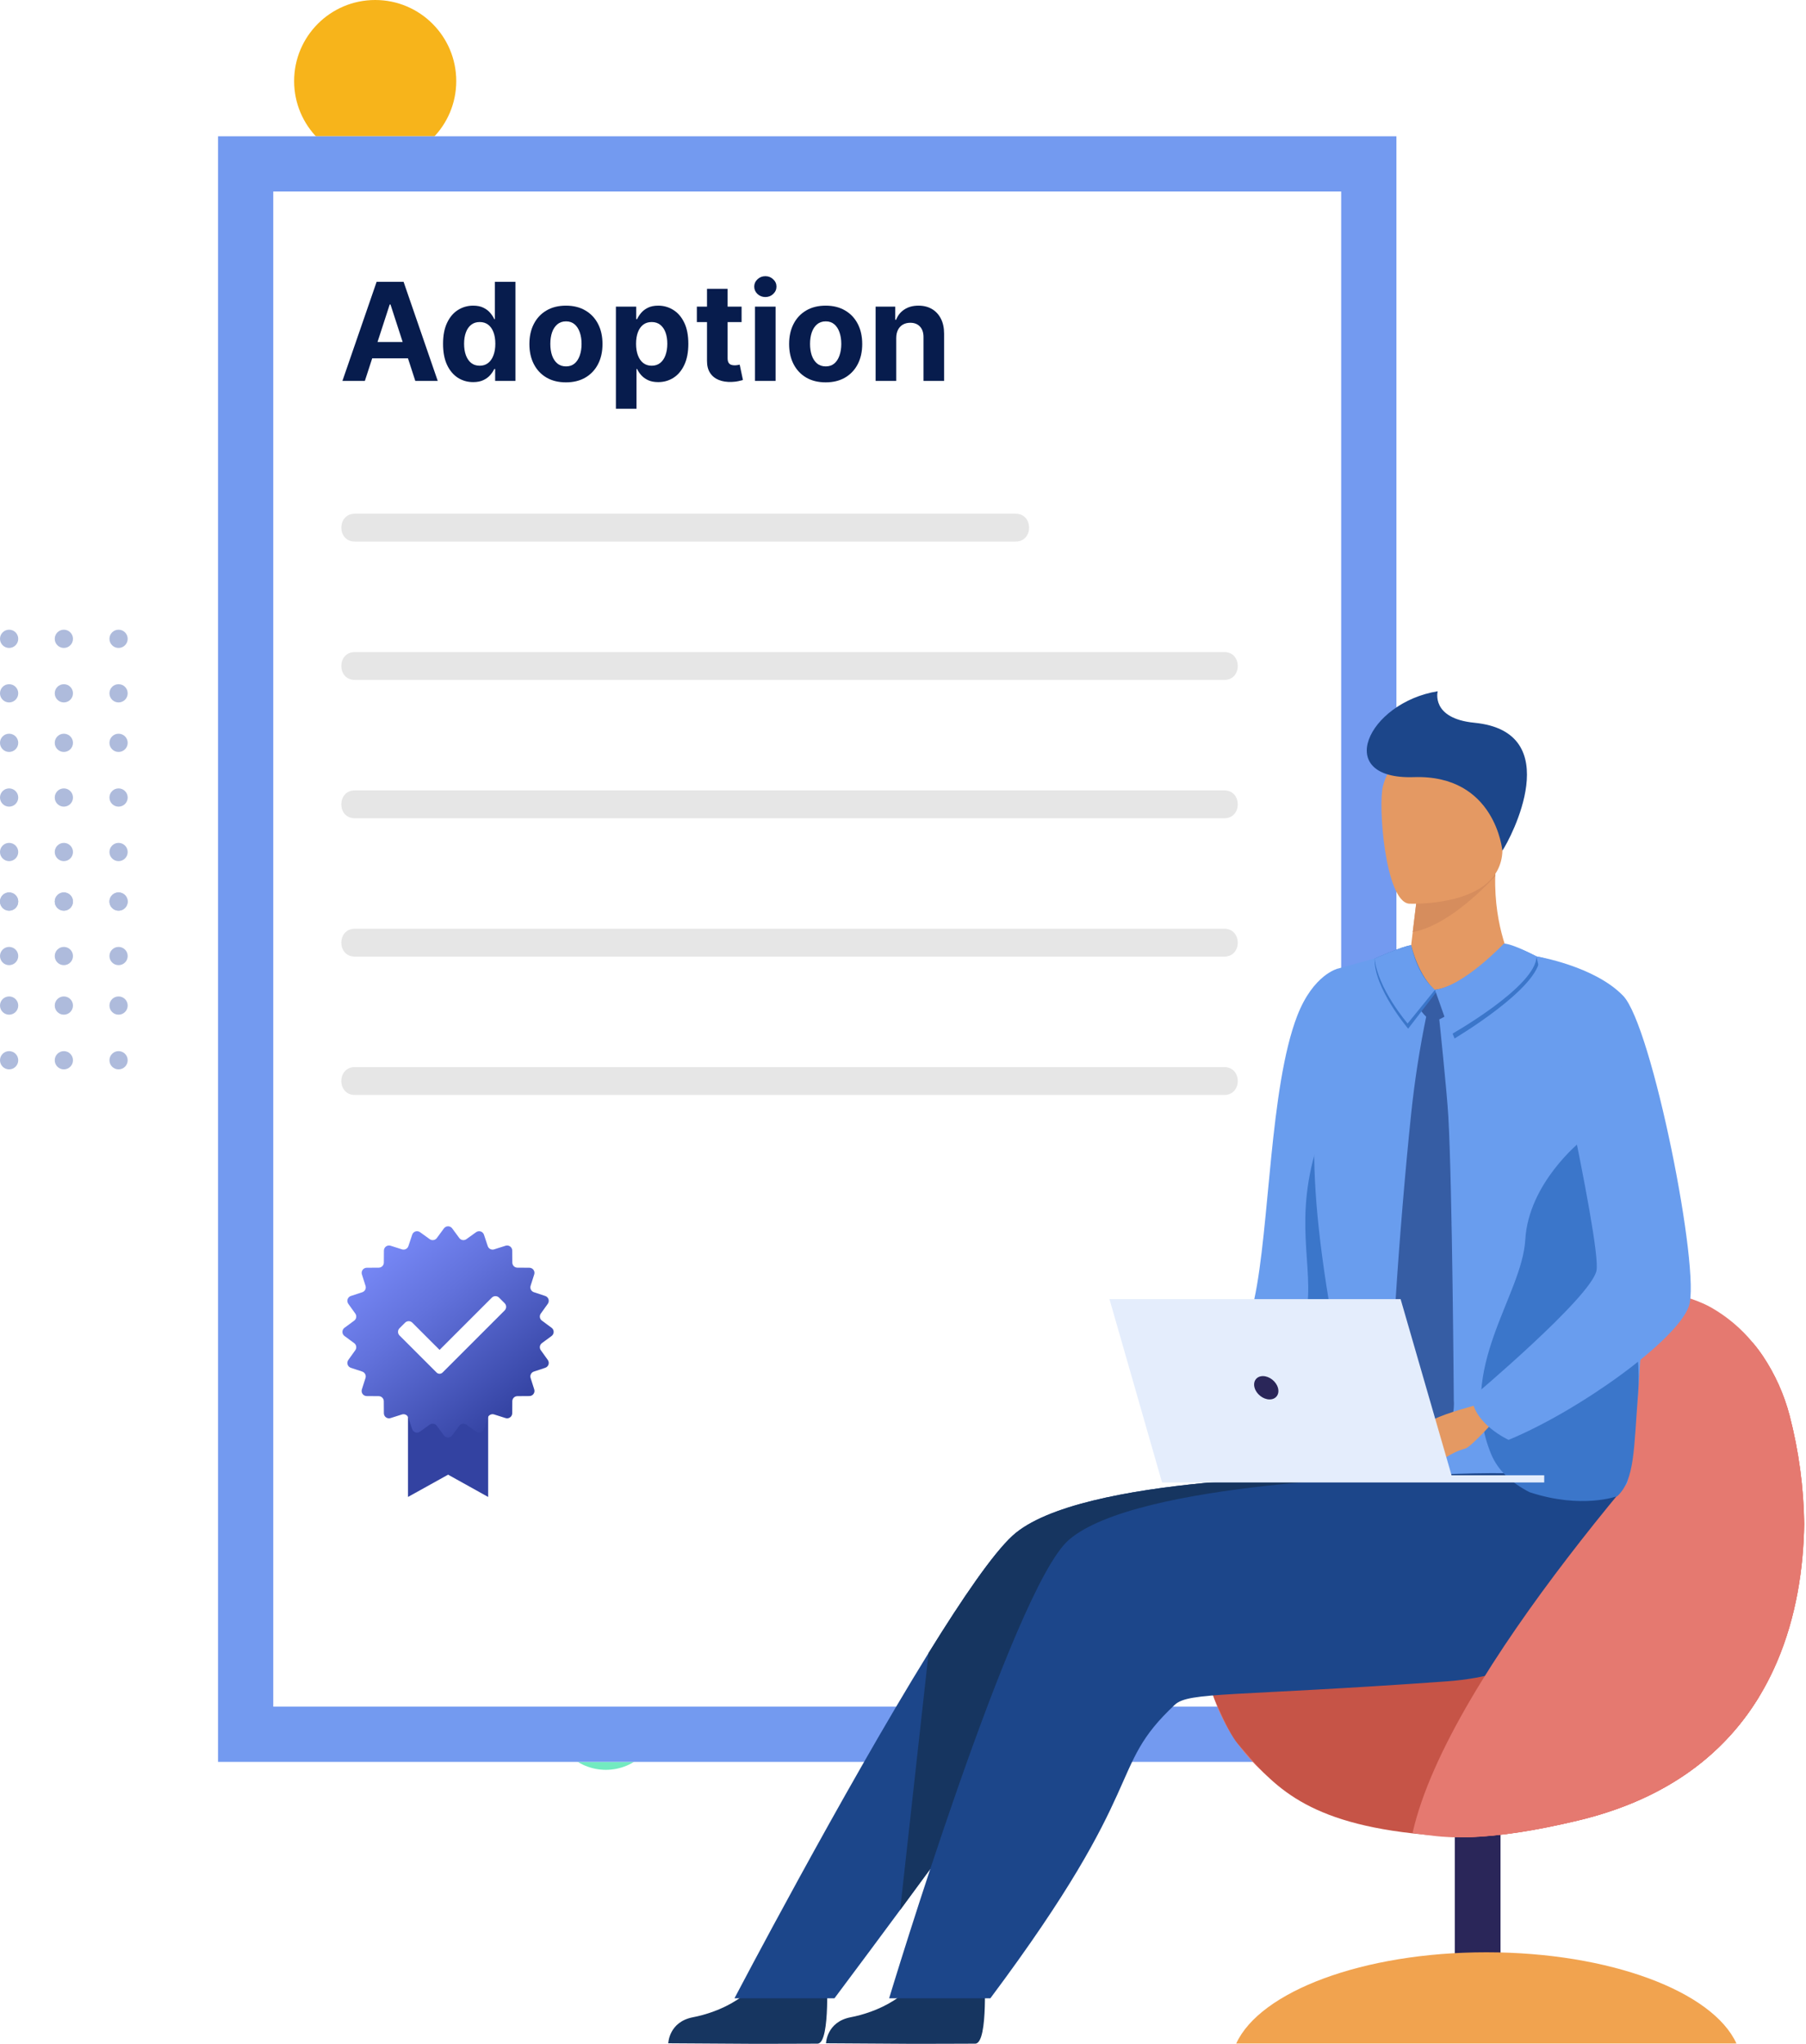 <svg width="327" height="370" viewBox="0 0 327 370" fill="none" xmlns="http://www.w3.org/2000/svg">
<ellipse cx="109.7" cy="310.7" rx="9.7" ry="9.7" fill="#73EAC0"/>
<circle cx="67.933" cy="14.677" r="14.677" fill="#F7B41B"/>
<circle cx="11.562" cy="163.208" r="1.651" transform="rotate(-90 11.562 163.208)" fill="#AEBBDC"/>
<circle cx="11.562" cy="154.243" r="1.651" transform="rotate(-90 11.562 154.243)" fill="#AEBBDC"/>
<circle cx="11.562" cy="144.38" r="1.651" transform="rotate(-90 11.562 144.38)" fill="#AEBBDC"/>
<circle cx="11.562" cy="134.478" r="1.651" transform="rotate(-90 11.562 134.478)" fill="#AEBBDC"/>
<circle cx="11.562" cy="125.513" r="1.651" transform="rotate(-90 11.562 125.513)" fill="#AEBBDC"/>
<circle cx="11.562" cy="115.649" r="1.651" transform="rotate(-90 11.562 115.649)" fill="#AEBBDC"/>
<circle cx="1.651" cy="163.208" r="1.651" transform="rotate(-90 1.651 163.208)" fill="#AEBBDC"/>
<circle cx="1.651" cy="154.243" r="1.651" transform="rotate(-90 1.651 154.243)" fill="#AEBBDC"/>
<circle cx="1.651" cy="144.38" r="1.651" transform="rotate(-90 1.651 144.38)" fill="#AEBBDC"/>
<circle cx="1.651" cy="134.478" r="1.651" transform="rotate(-90 1.651 134.478)" fill="#AEBBDC"/>
<circle cx="1.651" cy="125.513" r="1.651" transform="rotate(-90 1.651 125.513)" fill="#AEBBDC"/>
<circle cx="1.651" cy="115.649" r="1.651" transform="rotate(-90 1.651 115.649)" fill="#AEBBDC"/>
<circle cx="21.468" cy="163.208" r="1.651" transform="rotate(-90 21.468 163.208)" fill="#AEBBDC"/>
<circle cx="21.468" cy="154.243" r="1.651" transform="rotate(-90 21.468 154.243)" fill="#AEBBDC"/>
<circle cx="21.468" cy="144.38" r="1.651" transform="rotate(-90 21.468 144.38)" fill="#AEBBDC"/>
<circle cx="21.468" cy="134.478" r="1.651" transform="rotate(-90 21.468 134.478)" fill="#AEBBDC"/>
<circle cx="21.468" cy="125.513" r="1.651" transform="rotate(-90 21.468 125.513)" fill="#AEBBDC"/>
<circle cx="21.468" cy="115.649" r="1.651" transform="rotate(-90 21.468 115.649)" fill="#AEBBDC"/>
<circle cx="11.562" cy="191.942" r="1.651" transform="rotate(-90 11.562 191.942)" fill="#AEBBDC"/>
<circle cx="11.562" cy="182.04" r="1.651" transform="rotate(-90 11.562 182.04)" fill="#AEBBDC"/>
<circle cx="11.562" cy="173.075" r="1.651" transform="rotate(-90 11.562 173.075)" fill="#AEBBDC"/>
<circle cx="11.562" cy="163.212" r="1.651" transform="rotate(-90 11.562 163.212)" fill="#AEBBDC"/>
<circle cx="1.651" cy="191.942" r="1.651" transform="rotate(-90 1.651 191.942)" fill="#AEBBDC"/>
<circle cx="1.651" cy="182.04" r="1.651" transform="rotate(-90 1.651 182.04)" fill="#AEBBDC"/>
<circle cx="1.651" cy="173.075" r="1.651" transform="rotate(-90 1.651 173.075)" fill="#AEBBDC"/>
<circle cx="1.651" cy="163.212" r="1.651" transform="rotate(-90 1.651 163.212)" fill="#AEBBDC"/>
<circle cx="21.468" cy="191.942" r="1.651" transform="rotate(-90 21.468 191.942)" fill="#AEBBDC"/>
<circle cx="21.468" cy="182.04" r="1.651" transform="rotate(-90 21.468 182.04)" fill="#AEBBDC"/>
<circle cx="21.468" cy="173.075" r="1.651" transform="rotate(-90 21.468 173.075)" fill="#AEBBDC"/>
<circle cx="21.468" cy="163.212" r="1.651" transform="rotate(-90 21.468 163.212)" fill="#AEBBDC"/>
<g filter="url(#filter0_d_3576_4415)">
<path d="M252.838 14.672H39.478V308.961H252.838V14.672Z" fill="white"/>
<path d="M44.478 303.961V19.672H247.838V303.961H44.478Z" stroke="#739AF0" stroke-width="10"/>
</g>
<path d="M66.063 68.957H62L68.19 51.024H73.076L79.258 68.957H75.195L70.703 55.122H70.563L66.063 68.957ZM65.809 61.908H75.405V64.868H65.809V61.908Z" fill="#071C4D"/>
<path d="M85.676 69.175C84.654 69.175 83.729 68.913 82.9 68.388C82.077 67.856 81.424 67.077 80.939 66.05C80.46 65.016 80.221 63.75 80.221 62.249C80.221 60.709 80.469 59.427 80.965 58.406C81.462 57.378 82.121 56.611 82.944 56.103C83.773 55.589 84.681 55.332 85.667 55.332C86.42 55.332 87.048 55.461 87.55 55.718C88.058 55.969 88.466 56.284 88.776 56.663C89.091 57.037 89.33 57.405 89.494 57.767H89.607V51.024H93.329V68.957H89.651V66.803H89.494C89.319 67.176 89.07 67.547 88.749 67.915C88.434 68.276 88.023 68.577 87.515 68.817C87.013 69.056 86.4 69.175 85.676 69.175ZM86.858 66.207C87.459 66.207 87.967 66.044 88.382 65.717C88.802 65.384 89.123 64.92 89.345 64.325C89.572 63.729 89.686 63.032 89.686 62.232C89.686 61.432 89.575 60.738 89.353 60.148C89.132 59.559 88.811 59.103 88.39 58.782C87.97 58.461 87.459 58.301 86.858 58.301C86.245 58.301 85.729 58.467 85.308 58.8C84.888 59.132 84.57 59.594 84.354 60.183C84.138 60.773 84.03 61.456 84.03 62.232C84.03 63.014 84.138 63.706 84.354 64.307C84.576 64.903 84.894 65.37 85.308 65.708C85.729 66.041 86.245 66.207 86.858 66.207Z" fill="#071C4D"/>
<path d="M102.472 69.219C101.112 69.219 99.936 68.93 98.944 68.352C97.957 67.769 97.195 66.957 96.658 65.918C96.121 64.873 95.853 63.662 95.853 62.285C95.853 60.895 96.121 59.681 96.658 58.642C97.195 57.597 97.957 56.786 98.944 56.208C99.936 55.624 101.112 55.332 102.472 55.332C103.832 55.332 105.005 55.624 105.992 56.208C106.984 56.786 107.749 57.597 108.286 58.642C108.823 59.681 109.092 60.895 109.092 62.285C109.092 63.662 108.823 64.873 108.286 65.918C107.749 66.957 106.984 67.769 105.992 68.352C105.005 68.93 103.832 69.219 102.472 69.219ZM102.49 66.33C103.108 66.33 103.625 66.155 104.039 65.805C104.454 65.448 104.766 64.964 104.976 64.351C105.192 63.738 105.3 63.041 105.3 62.258C105.3 61.476 105.192 60.779 104.976 60.166C104.766 59.553 104.454 59.068 104.039 58.712C103.625 58.356 103.108 58.178 102.49 58.178C101.865 58.178 101.34 58.356 100.914 58.712C100.493 59.068 100.175 59.553 99.959 60.166C99.749 60.779 99.644 61.476 99.644 62.258C99.644 63.041 99.749 63.738 99.959 64.351C100.175 64.964 100.493 65.448 100.914 65.805C101.34 66.155 101.865 66.33 102.49 66.33Z" fill="#071C4D"/>
<path d="M111.517 74V55.508H115.194V57.767H115.361C115.524 57.405 115.761 57.037 116.07 56.663C116.385 56.284 116.794 55.969 117.296 55.718C117.804 55.461 118.434 55.332 119.187 55.332C120.168 55.332 121.073 55.589 121.901 56.103C122.73 56.611 123.393 57.378 123.889 58.406C124.385 59.427 124.633 60.709 124.633 62.249C124.633 63.75 124.391 65.016 123.907 66.05C123.428 67.077 122.774 67.856 121.945 68.388C121.122 68.913 120.2 69.175 119.178 69.175C118.455 69.175 117.839 69.056 117.331 68.817C116.829 68.577 116.417 68.276 116.096 67.915C115.775 67.547 115.53 67.176 115.361 66.803H115.247V74H111.517ZM115.168 62.232C115.168 63.032 115.279 63.729 115.501 64.325C115.723 64.92 116.044 65.384 116.464 65.717C116.884 66.044 117.395 66.207 117.996 66.207C118.603 66.207 119.117 66.041 119.537 65.708C119.958 65.37 120.276 64.903 120.492 64.307C120.714 63.706 120.825 63.014 120.825 62.232C120.825 61.456 120.717 60.773 120.501 60.183C120.285 59.594 119.966 59.132 119.546 58.8C119.126 58.467 118.609 58.301 117.996 58.301C117.389 58.301 116.876 58.461 116.455 58.782C116.041 59.103 115.723 59.559 115.501 60.148C115.279 60.738 115.168 61.432 115.168 62.232Z" fill="#071C4D"/>
<path d="M134.274 55.508V58.309H126.174V55.508H134.274ZM128.013 52.285H131.743V64.824C131.743 65.168 131.796 65.437 131.901 65.629C132.006 65.816 132.152 65.948 132.339 66.023C132.531 66.099 132.753 66.137 133.004 66.137C133.179 66.137 133.354 66.123 133.529 66.093C133.704 66.058 133.839 66.032 133.932 66.015L134.519 68.79C134.332 68.849 134.069 68.916 133.731 68.992C133.392 69.073 132.981 69.123 132.496 69.141C131.597 69.175 130.809 69.056 130.132 68.781C129.461 68.507 128.938 68.081 128.565 67.503C128.191 66.925 128.007 66.195 128.013 65.314V52.285Z" fill="#071C4D"/>
<path d="M136.703 68.957V55.508H140.433V68.957H136.703ZM138.577 53.774C138.023 53.774 137.547 53.59 137.15 53.222C136.759 52.849 136.563 52.402 136.563 51.883C136.563 51.369 136.759 50.928 137.15 50.56C137.547 50.187 138.023 50 138.577 50C139.132 50 139.605 50.187 139.996 50.56C140.393 50.928 140.591 51.369 140.591 51.883C140.591 52.402 140.393 52.849 139.996 53.222C139.605 53.59 139.132 53.774 138.577 53.774Z" fill="#071C4D"/>
<path d="M149.498 69.219C148.138 69.219 146.962 68.93 145.969 68.352C144.983 67.769 144.221 66.957 143.684 65.918C143.147 64.873 142.879 63.662 142.879 62.285C142.879 60.895 143.147 59.681 143.684 58.642C144.221 57.597 144.983 56.786 145.969 56.208C146.962 55.624 148.138 55.332 149.498 55.332C150.858 55.332 152.031 55.624 153.018 56.208C154.01 56.786 154.775 57.597 155.312 58.642C155.849 59.681 156.117 60.895 156.117 62.285C156.117 63.662 155.849 64.873 155.312 65.918C154.775 66.957 154.01 67.769 153.018 68.352C152.031 68.93 150.858 69.219 149.498 69.219ZM149.516 66.33C150.134 66.33 150.651 66.155 151.065 65.805C151.48 65.448 151.792 64.964 152.002 64.351C152.218 63.738 152.326 63.041 152.326 62.258C152.326 61.476 152.218 60.779 152.002 60.166C151.792 59.553 151.48 59.068 151.065 58.712C150.651 58.356 150.134 58.178 149.516 58.178C148.891 58.178 148.366 58.356 147.939 58.712C147.519 59.068 147.201 59.553 146.985 60.166C146.775 60.779 146.67 61.476 146.67 62.258C146.67 63.041 146.775 63.738 146.985 64.351C147.201 64.964 147.519 65.448 147.939 65.805C148.366 66.155 148.891 66.33 149.516 66.33Z" fill="#071C4D"/>
<path d="M162.273 61.181V68.957H158.543V55.508H162.098V57.88H162.255C162.553 57.098 163.052 56.479 163.753 56.024C164.453 55.563 165.302 55.332 166.301 55.332C167.235 55.332 168.049 55.537 168.744 55.945C169.438 56.354 169.978 56.938 170.363 57.697C170.749 58.45 170.941 59.348 170.941 60.393V68.957H167.211V61.059C167.217 60.236 167.007 59.594 166.581 59.132C166.155 58.666 165.568 58.432 164.821 58.432C164.319 58.432 163.875 58.54 163.49 58.756C163.111 58.972 162.813 59.287 162.597 59.702C162.387 60.11 162.279 60.603 162.273 61.181Z" fill="#071C4D"/>
<path d="M88.388 271L81.134 266.967L73.87 271V253.746H88.388V271Z" fill="#3342A1"/>
<path d="M81.873 222.378L83.16 224.124C83.304 224.321 83.52 224.453 83.761 224.491C84.002 224.529 84.249 224.471 84.446 224.328L86.209 223.065C86.327 222.98 86.463 222.924 86.607 222.901C86.751 222.879 86.898 222.89 87.036 222.935C87.174 222.98 87.3 223.057 87.403 223.16C87.506 223.263 87.583 223.389 87.628 223.527L88.312 225.584C88.388 225.816 88.553 226.009 88.77 226.119C88.988 226.23 89.24 226.25 89.472 226.176L91.539 225.52C91.678 225.475 91.825 225.464 91.968 225.487C92.112 225.51 92.248 225.566 92.366 225.651C92.483 225.737 92.579 225.849 92.645 225.978C92.712 226.108 92.746 226.251 92.747 226.397L92.762 228.565C92.762 228.81 92.859 229.045 93.032 229.218C93.206 229.392 93.441 229.489 93.686 229.489L95.854 229.504C95.998 229.505 96.141 229.54 96.269 229.605C96.397 229.671 96.509 229.767 96.594 229.883C96.679 230 96.735 230.135 96.759 230.277C96.782 230.42 96.772 230.566 96.729 230.704L96.073 232.771C95.999 233.003 96.019 233.255 96.13 233.472C96.24 233.689 96.433 233.854 96.664 233.93L98.722 234.615C98.86 234.66 98.986 234.737 99.088 234.84C99.191 234.943 99.268 235.069 99.313 235.207C99.358 235.345 99.37 235.492 99.347 235.636C99.325 235.78 99.269 235.916 99.184 236.034L97.921 237.797C97.778 237.994 97.719 238.241 97.757 238.482C97.795 238.722 97.927 238.939 98.124 239.083L99.87 240.369C99.988 240.455 100.083 240.567 100.149 240.697C100.215 240.826 100.25 240.97 100.25 241.115C100.25 241.261 100.215 241.404 100.149 241.534C100.083 241.664 99.988 241.776 99.87 241.862L98.124 243.148C97.927 243.292 97.795 243.508 97.757 243.749C97.719 243.99 97.778 244.236 97.921 244.434L99.184 246.197C99.269 246.315 99.325 246.451 99.348 246.595C99.371 246.739 99.359 246.886 99.314 247.024C99.269 247.163 99.192 247.289 99.089 247.391C98.986 247.494 98.86 247.572 98.722 247.617L96.663 248.301C96.432 248.377 96.24 248.542 96.129 248.759C96.018 248.976 95.998 249.229 96.073 249.461L96.729 251.528C96.773 251.666 96.785 251.813 96.762 251.957C96.739 252.1 96.683 252.237 96.597 252.354C96.512 252.472 96.4 252.568 96.27 252.634C96.141 252.7 95.998 252.735 95.852 252.735L93.683 252.75C93.438 252.75 93.203 252.847 93.029 253.021C92.856 253.194 92.759 253.429 92.759 253.674L92.744 255.842C92.744 255.988 92.709 256.131 92.643 256.261C92.577 256.39 92.481 256.503 92.363 256.588C92.246 256.674 92.109 256.73 91.966 256.753C91.822 256.776 91.675 256.765 91.537 256.72L89.47 256.064C89.237 255.989 88.985 256.01 88.768 256.121C88.55 256.231 88.385 256.424 88.309 256.655L87.626 258.713C87.58 258.851 87.503 258.977 87.4 259.08C87.297 259.182 87.172 259.259 87.033 259.304C86.895 259.349 86.748 259.361 86.604 259.339C86.461 259.316 86.324 259.26 86.207 259.175L84.444 257.912C84.246 257.769 83.999 257.711 83.758 257.749C83.518 257.787 83.302 257.919 83.158 258.116L81.871 259.862C81.785 259.98 81.673 260.075 81.543 260.141C81.413 260.207 81.27 260.241 81.124 260.241C80.979 260.241 80.836 260.207 80.706 260.141C80.576 260.075 80.464 259.98 80.379 259.862L79.092 258.116C78.948 257.919 78.732 257.787 78.491 257.749C78.25 257.711 78.004 257.77 77.806 257.913L76.043 259.176C75.926 259.261 75.789 259.317 75.645 259.34C75.501 259.363 75.354 259.351 75.216 259.306C75.078 259.261 74.952 259.184 74.849 259.081C74.746 258.978 74.669 258.852 74.624 258.714L73.94 256.656C73.864 256.424 73.699 256.232 73.481 256.121C73.264 256.011 73.012 255.99 72.779 256.065L70.713 256.722C70.574 256.767 70.427 256.778 70.283 256.755C70.14 256.732 70.003 256.676 69.886 256.59C69.768 256.504 69.672 256.392 69.606 256.263C69.54 256.133 69.505 255.99 69.505 255.844L69.49 253.676C69.49 253.431 69.393 253.196 69.22 253.022C69.046 252.849 68.811 252.752 68.566 252.752L66.398 252.737C66.252 252.737 66.109 252.702 65.98 252.636C65.85 252.57 65.738 252.474 65.653 252.356C65.567 252.238 65.511 252.102 65.488 251.959C65.465 251.815 65.477 251.668 65.521 251.53L66.177 249.463C66.252 249.23 66.231 248.978 66.121 248.761C66.01 248.543 65.818 248.378 65.586 248.302L63.528 247.619C63.39 247.573 63.264 247.496 63.162 247.393C63.059 247.29 62.982 247.165 62.937 247.026C62.892 246.888 62.88 246.741 62.903 246.597C62.925 246.454 62.981 246.317 63.066 246.2L64.328 244.436C64.471 244.238 64.53 243.992 64.492 243.751C64.454 243.51 64.322 243.294 64.125 243.15L62.379 241.864C62.261 241.778 62.166 241.666 62.1 241.536C62.034 241.406 62 241.263 62 241.118C62 240.972 62.034 240.829 62.1 240.699C62.166 240.57 62.261 240.457 62.379 240.372L64.125 239.085C64.322 238.94 64.454 238.724 64.492 238.483C64.53 238.242 64.471 237.996 64.328 237.798L63.065 236.036C62.98 235.918 62.924 235.781 62.902 235.638C62.879 235.494 62.891 235.347 62.936 235.209C62.981 235.07 63.058 234.945 63.161 234.842C63.264 234.739 63.389 234.662 63.527 234.617L65.593 233.937C65.825 233.861 66.017 233.697 66.128 233.479C66.238 233.262 66.259 233.01 66.184 232.778L65.528 230.711C65.483 230.573 65.472 230.426 65.495 230.282C65.517 230.138 65.574 230.002 65.659 229.884C65.745 229.767 65.857 229.671 65.987 229.605C66.116 229.538 66.26 229.504 66.405 229.504L68.574 229.489C68.819 229.489 69.054 229.392 69.227 229.218C69.4 229.045 69.498 228.81 69.498 228.565L69.512 226.397C69.513 226.251 69.547 226.108 69.613 225.978C69.68 225.848 69.775 225.736 69.893 225.651C70.011 225.565 70.147 225.509 70.291 225.486C70.434 225.463 70.582 225.474 70.72 225.519L72.787 226.176C73.019 226.25 73.271 226.23 73.489 226.119C73.706 226.009 73.871 225.816 73.947 225.584L74.631 223.526C74.676 223.388 74.753 223.262 74.856 223.159C74.959 223.057 75.085 222.979 75.223 222.934C75.361 222.889 75.508 222.878 75.652 222.9C75.796 222.923 75.932 222.979 76.05 223.064L77.808 224.329C78.006 224.472 78.252 224.53 78.493 224.492C78.734 224.454 78.95 224.322 79.094 224.126L80.381 222.379C80.467 222.262 80.579 222.166 80.709 222.1C80.838 222.034 80.982 222 81.127 222C81.272 222 81.416 222.034 81.546 222.1C81.675 222.166 81.787 222.261 81.873 222.378Z" fill="url(#paint0_linear_3576_4415)"/>
<path d="M79.049 248.474L72.335 241.762C72.163 241.589 72.066 241.355 72.066 241.111C72.066 240.867 72.163 240.633 72.335 240.46L73.351 239.444C73.524 239.272 73.758 239.176 74.001 239.176C74.245 239.176 74.479 239.272 74.652 239.444L79.588 244.379L89.057 234.913C89.23 234.741 89.464 234.645 89.708 234.645C89.952 234.645 90.186 234.741 90.359 234.913L91.375 235.929C91.547 236.102 91.643 236.336 91.643 236.579C91.643 236.823 91.547 237.057 91.375 237.23L80.135 248.47C79.991 248.614 79.796 248.695 79.593 248.696C79.39 248.697 79.194 248.617 79.049 248.474Z" fill="white"/>
<path d="M183.891 98.045H64.242C60.989 98.045 60.989 93 64.242 93H183.891C187.144 93 187.144 98.045 183.891 98.045Z" fill="#E6E6E6"/>
<path d="M221.677 123.09H64.238C60.985 123.09 60.985 118.045 64.238 118.045H221.677C224.93 118.045 224.93 123.09 221.677 123.09Z" fill="#E6E6E6"/>
<path d="M221.677 148.135H64.238C60.985 148.135 60.985 143.09 64.238 143.09H221.677C224.93 143.09 224.93 148.135 221.677 148.135Z" fill="#E6E6E6"/>
<path d="M221.677 173.18H64.238C60.985 173.18 60.985 168.135 64.238 168.135H221.677C224.93 168.135 224.93 173.18 221.677 173.18Z" fill="#E6E6E6"/>
<path d="M221.677 198.225H64.238C60.985 198.225 60.985 193.18 64.238 193.18H221.677C224.93 193.18 224.93 198.225 221.677 198.225Z" fill="#E6E6E6"/>
<path d="M178.214 356.724C178.214 356.724 179.004 369.784 176.624 369.972C176.308 369.997 164.558 369.997 164.558 369.997L149.56 369.903C149.56 369.903 149.657 366.02 154.041 365.188C158.426 364.356 166.127 361.358 167.431 354.65C168.734 347.941 178.214 356.724 178.214 356.724Z" fill="#163560"/>
<path d="M149.654 356.724C149.654 356.724 150.444 369.784 148.065 369.972C147.749 369.997 135.998 369.997 135.998 369.997L121 369.903C121 369.903 121.097 366.02 125.482 365.188C129.866 364.356 137.568 361.358 138.871 354.65C140.175 347.941 149.654 356.724 149.654 356.724Z" fill="#163560"/>
<path d="M212.314 262.074L225.457 266.606C225.457 266.606 233.822 249.58 235.86 247.268C238.184 244.63 239.853 224.329 240.905 205.97C241.823 189.913 242.272 175.336 242.272 175.336C242.272 175.336 237.798 176.354 234.875 183.908C229.883 196.857 229.906 222.141 227.11 235.179C225.515 242.686 215.021 261.007 212.314 262.074Z" fill="#699DEE"/>
<path d="M225.455 266.591C230.466 260.767 233.819 249.565 235.858 247.252C238.182 244.615 249.17 229.625 238.908 206.055C233.872 220.961 238.076 229.073 236.493 237.884C234.915 246.623 225.913 260.767 225.455 266.591Z" fill="#3B76CA"/>
<path d="M263.408 364.221C263.408 364.221 264.637 365.314 267.549 365.314C270.849 365.314 271.689 364.221 271.689 364.221V317.879H263.408V364.221Z" fill="#2A2659"/>
<path d="M217.833 299.045C217.833 299.078 217.833 299.114 217.847 299.151C218.113 301.089 218.51 303.007 219.034 304.891C219.794 307.738 220.919 310.474 222.381 313.031C226.869 320.597 235.374 329.016 255.772 331.765C256.759 331.895 257.78 332.02 258.823 332.125C260.725 332.319 262.727 332.465 264.827 332.561H265.229C265.362 332.561 265.506 332.561 265.631 332.575C271.563 332.428 278.203 331.34 285.599 329.582C300.797 325.977 310.698 318.555 316.96 309.526C317.489 308.758 317.995 307.981 318.48 307.193C319.714 305.16 320.802 303.041 321.735 300.853C325.213 292.73 326.544 283.975 326.669 275.855C326.578 269.236 325.691 262.652 324.026 256.245C323.025 252.416 321.392 248.781 319.195 245.49C318.623 244.638 318.007 243.818 317.348 243.032C315.253 240.494 312.716 238.356 309.86 236.72C302.6 232.583 278.724 228.461 258.498 239.136C221.272 258.779 215.673 283.046 217.833 299.045Z" fill="#E57970"/>
<path d="M224.094 315.643C230.032 322.554 235.379 329.634 255.776 331.903C256.764 332.011 257.784 332.114 258.827 332.197C260.729 332.36 262.732 332.474 264.831 332.557C264.964 332.557 265.108 332.557 265.233 332.557C265.358 332.557 265.511 332.557 265.635 332.571C271.568 332.424 278.207 331.337 285.603 329.579C300.801 325.973 310.702 318.552 316.964 309.522C317.493 308.755 317.999 307.977 318.484 307.19C306.952 304.439 282.325 299.616 257.856 301.585C244.583 302.655 230.814 303.837 219.03 304.877C218.642 304.918 222.136 313.366 224.094 315.643Z" fill="#C65447"/>
<path d="M293.934 194.466C293.749 193.684 293.547 192.914 293.327 192.156C290.412 181.844 285.661 174.37 278.195 173.145C277.261 175.696 268.123 179.934 260.125 179.523C259.243 179.479 257.942 178.281 257.925 178.275C251.611 177.385 248.607 174.001 248.904 173.544C248.626 173.566 242.273 175.349 242.273 175.349C236.748 199.505 236.088 212.928 242.736 247.378C245.163 259.96 241.452 266.791 242.273 267.623C243.712 269.065 259.625 269.478 272.419 269.975C273.952 270.03 275.469 270.086 276.945 270.133C286.299 270.441 294.001 270.549 294.001 270.549C294.636 269.756 295.806 262.456 296.602 252.176C297.881 235.752 298.216 211.741 293.934 194.466Z" fill="#699DEE"/>
<path d="M273.8 174.308L266.195 180.609L254.611 178.82C254.719 177.711 255.296 172.869 255.793 168.745C256.2 165.375 256.555 162.483 256.555 162.483L270.392 156.936L270.808 156.77C270.808 156.839 270.808 156.908 270.808 156.978C270.769 157.532 270.744 158.074 270.733 158.603C270.486 168.071 273.8 174.308 273.8 174.308Z" fill="#E49963"/>
<path d="M241.87 304.426C203.149 307.199 191.096 306.702 189.732 308.563C181.182 320.278 180.319 322.3 162.981 345.77C159.672 350.249 155.77 355.504 151.089 361.761H132.984C132.984 361.761 152.517 324.493 168.133 299.245C174.296 289.278 179.851 281.185 183.353 277.996C195.453 266.966 243.665 267.221 243.665 267.221C243.665 267.221 285.525 266.209 288.82 272.41C289.541 273.758 271.023 302.326 241.87 304.426Z" fill="#1C468A"/>
<path d="M241.87 304.426C203.149 307.199 191.096 306.702 189.732 308.563C181.182 320.278 180.319 322.3 162.98 345.77L168.133 299.245C174.296 289.278 179.851 281.185 183.353 277.996C195.453 266.966 243.665 267.221 243.665 267.221C243.665 267.221 285.525 266.209 288.82 272.41C289.541 273.758 271.023 302.326 241.87 304.426Z" fill="#163560"/>
<path d="M264.109 179.665L256.488 178.855C256.488 178.855 255.534 179.066 255.717 180.267C255.9 181.468 258.412 184.704 259.361 184.879C260.309 185.054 266.172 181.873 264.109 179.665Z" fill="#365DA4"/>
<path d="M292.404 278.841C292.404 278.841 291.114 302.289 261.958 304.383C223.237 307.156 215.25 306.247 212.718 308.615C200.269 320.263 208.497 322.717 179.316 361.76H160.99C160.99 361.76 183.36 287.676 193.494 278.802C205.796 268.036 256.057 267.223 256.057 267.223C256.057 267.223 289.556 264.644 292.85 270.845C293.563 272.19 292.404 278.841 292.404 278.841Z" fill="#1C468A"/>
<path d="M255.775 331.766C255.775 331.882 259.791 332.459 261.985 332.556C262.872 332.598 263.771 332.612 264.692 332.603H264.927H265.64C271.572 332.454 278.211 331.367 285.608 329.611C305.459 324.896 316.273 313.676 321.744 300.877C325.222 292.754 326.553 283.998 326.678 275.878C326.588 269.259 325.701 262.675 324.038 256.268C323.036 252.44 321.403 248.805 319.207 245.513C318.777 244.875 318.319 244.248 317.834 243.647C317.681 243.447 317.52 243.253 317.36 243.059C303.69 257.336 262.356 302.815 255.775 331.766Z" fill="#E57970"/>
<path d="M256.809 331.768C256.809 331.884 260.824 332.461 263.018 332.558C263.573 332.586 264.127 332.6 264.682 332.605H264.918H265.63C271.563 332.456 278.202 331.368 285.598 329.613C305.45 324.898 316.263 313.677 321.735 300.879C325.212 292.756 326.544 284 326.668 275.88C326.578 269.261 325.692 262.677 324.028 256.27C323.026 252.441 321.393 248.807 319.197 245.515C318.767 244.877 318.31 244.25 317.824 243.648C303.631 258.552 263.304 303.203 256.809 331.768Z" fill="#E57970"/>
<path d="M255.51 171.117C255.51 171.117 256.777 176.78 260.122 179.518L254.964 186.226C254.964 186.226 248.715 178.833 248.898 173.538C248.898 173.538 253.854 171.314 255.51 171.117Z" fill="#3B76CA"/>
<path d="M255.514 171.117C255.514 171.117 256.479 176.448 259.824 179.188L254.868 185.289C254.868 185.289 249.429 178.968 248.902 173.541C248.902 173.538 253.858 171.314 255.514 171.117Z" fill="#699DEE"/>
<path d="M272.869 171.117C272.869 171.117 264.981 178.605 259.834 179.188L263.364 187.998C263.364 187.998 278.729 178.896 278.773 173.444C278.762 173.444 274.533 171.167 272.869 171.117Z" fill="#3B76CA"/>
<path d="M272.302 170.816C272.302 170.816 264.978 178.582 259.822 179.186L262.679 187.307C262.679 187.307 278.154 178.596 278.209 173.143C278.196 173.138 273.966 170.866 272.302 170.816Z" fill="#699DEE"/>
<path d="M296.599 252.177C295.803 262.458 296.016 267.83 292.844 270.853C292.844 270.853 286.421 273.268 276.941 270.135C273.705 268.471 271.178 266.208 269.928 263.096C263.682 247.585 275.569 234.692 276.173 224.416C276.778 214.141 286.196 206.637 286.196 206.637C286.196 206.637 297.877 235.751 296.599 252.177Z" fill="#3B76CA"/>
<path d="M260.542 183.985C260.542 183.985 261.987 197.616 262.242 202.178C262.966 215.008 263.229 253.565 263.229 253.565C263.229 253.565 263.609 256.932 261.363 259.617C259.975 261.264 258.438 262.778 256.77 264.14C256.77 264.14 253.473 261.256 252.164 255.837C251.296 252.231 253.384 221.952 255.492 201.785C256.122 195.717 257.06 189.684 258.301 183.711C258.301 183.711 260.02 183.411 260.542 183.985Z" fill="#365DA4"/>
<path d="M314.411 369.95H223.832C228.145 360.521 246.784 353.43 269.126 353.43C291.468 353.43 310.11 360.521 314.411 369.95Z" fill="#F1A34F"/>
<path d="M267.813 254.219C267.813 254.219 261.67 255.83 259.654 256.937C257.638 258.043 253.597 263.36 254.504 264.192C259.055 268.352 259.756 263.737 265.345 262.225C266.36 261.948 271.035 256.737 271.035 256.737L267.813 254.219Z" fill="#E49963"/>
<path d="M262.823 267.08L253.599 235.184H200.884L210.402 268.372H210.582H263.197H279.602V267.08H262.823Z" fill="#E4EDFC"/>
<path d="M227.159 251.234C226.826 250.067 227.5 249.121 228.665 249.121C229.83 249.121 231.05 250.067 231.386 251.234C231.721 252.402 231.045 253.345 229.877 253.345C228.71 253.345 227.495 252.399 227.159 251.234Z" fill="#2A2659"/>
<path d="M278.197 173.141C278.197 173.141 288.663 174.843 293.902 180.285C299.141 185.726 308.004 230.246 305.788 236.489C303.573 242.731 285.846 255.428 273.152 260.664C273.152 260.664 266.907 257.843 266.496 253.009C266.496 253.009 288.053 234.877 289.06 230.044C290.067 225.21 278.197 173.141 278.197 173.141Z" fill="#699DEE"/>
<path d="M270.795 156.986C270.756 157.541 270.731 158.083 270.72 158.611C268.041 161.498 261.748 167.652 255.791 168.742C256.199 165.373 256.554 162.48 256.554 162.48L270.39 156.934L270.795 156.986Z" fill="#D68D5D"/>
<path d="M255.115 163.594C255.115 163.594 271.711 164.351 272.033 154.012C272.354 143.673 274.701 136.818 264.118 135.883C253.535 134.948 251.36 138.845 250.415 142.262C249.469 145.678 250.808 163.131 255.115 163.594Z" fill="#E49963"/>
<path d="M272.023 154C272.023 154 270.783 140.2 256.001 140.688C241.219 141.176 247.615 127.201 260.316 125.141C260.316 125.141 258.991 130.066 266.972 130.845C283.751 132.498 273.515 151.82 272.023 154Z" fill="#1C468A"/>
<defs>
<filter id="filter0_d_3576_4415" x="15.479" y="0.672" width="261.36" height="342.289" filterUnits="userSpaceOnUse" color-interpolation-filters="sRGB">
<feFlood flood-opacity="0" result="BackgroundImageFix"/>
<feColorMatrix in="SourceAlpha" type="matrix" values="0 0 0 0 0 0 0 0 0 0 0 0 0 0 0 0 0 0 127 0" result="hardAlpha"/>
<feOffset dy="10"/>
<feGaussianBlur stdDeviation="12"/>
<feComposite in2="hardAlpha" operator="out"/>
<feColorMatrix type="matrix" values="0 0 0 0 0.259 0 0 0 0 0.412 0 0 0 0 0.584 0 0 0 0.1 0"/>
<feBlend mode="normal" in2="BackgroundImageFix" result="effect1_dropShadow_3576_4415"/>
<feBlend mode="normal" in="SourceGraphic" in2="effect1_dropShadow_3576_4415" result="shape"/>
</filter>
<linearGradient id="paint0_linear_3576_4415" x1="69.314" y1="226.842" x2="93.434" y2="255.975" gradientUnits="userSpaceOnUse">
<stop stop-color="#7687F5"/>
<stop offset="0.34" stop-color="#6272DC"/>
<stop offset="1" stop-color="#3342A1"/>
</linearGradient>
</defs>
</svg>
